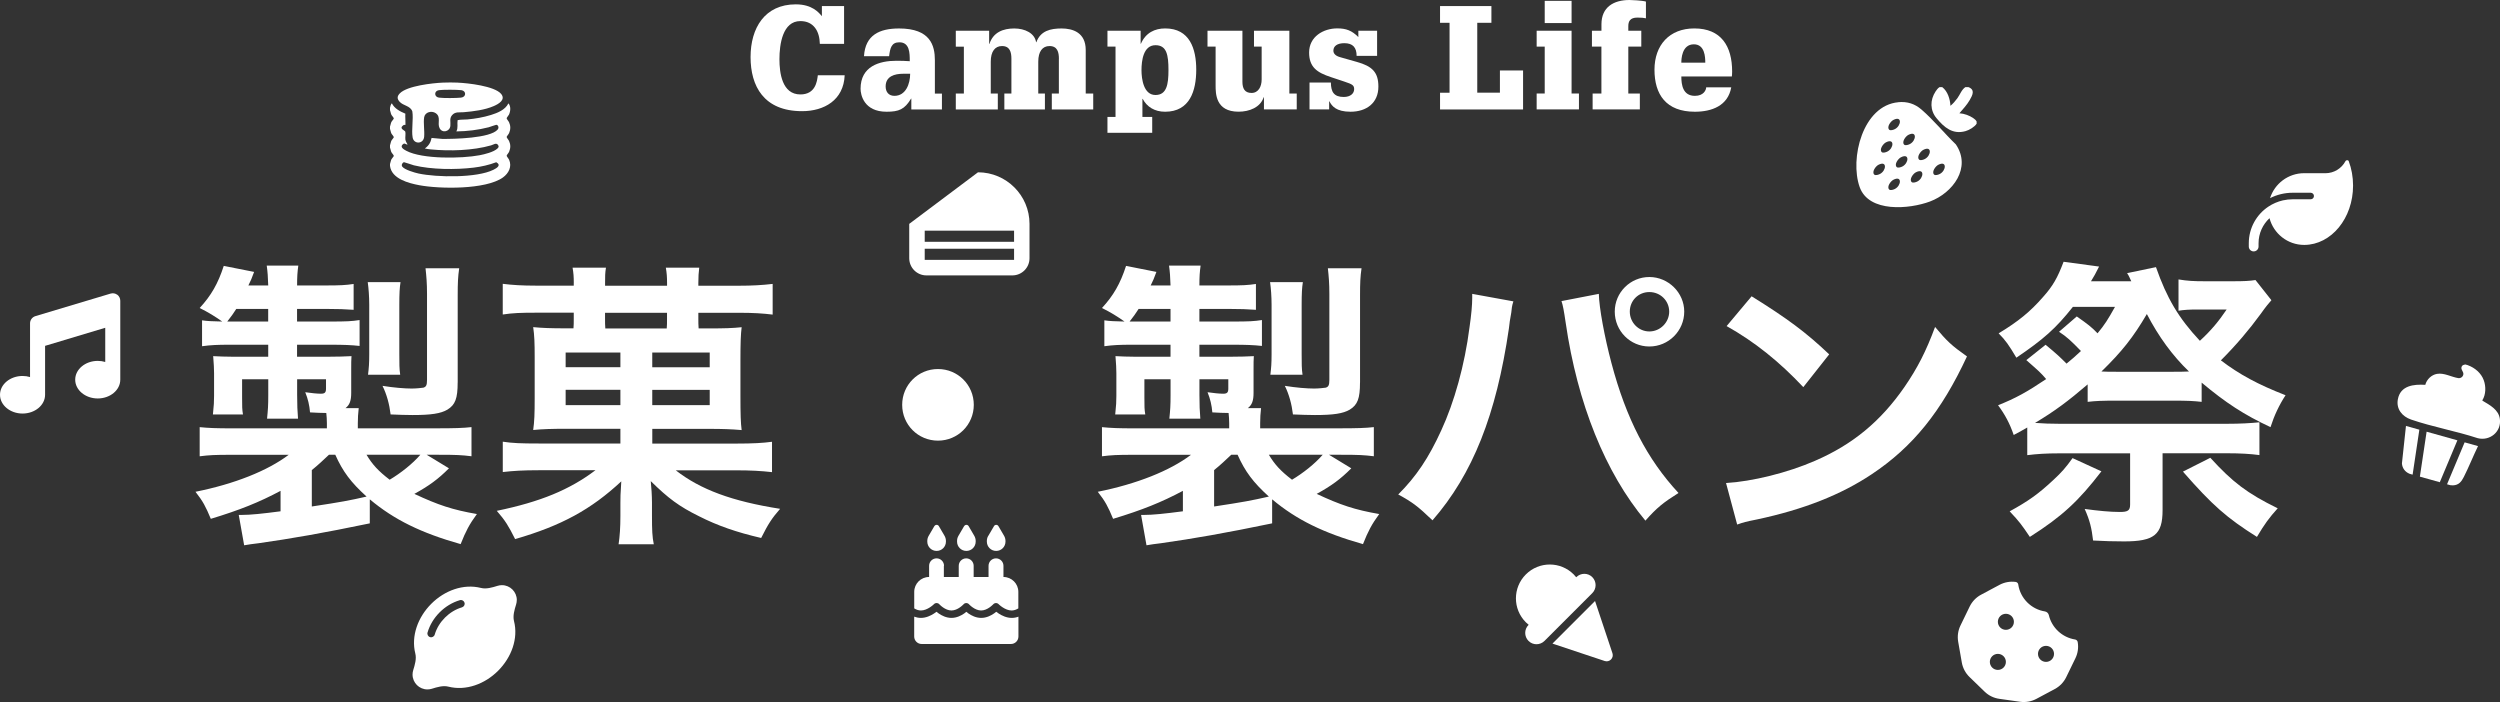 <?xml version="1.0" encoding="UTF-8"?><svg id="_レイヤー_2" xmlns="http://www.w3.org/2000/svg" viewBox="0 0 620 174.1"><rect x="0" y="0" width="620" height="174.1" fill="#333333" stroke="none"/><defs><style>.cls-1{fill:#fff;}</style></defs><g id="_レイヤー_1-2"><path class="cls-1" d="M91.72,129.79c-11.49,2.39-19.62,3.8-27.52,4.92-1.94.22-2.24.3-3.65.52l-1.34-7.53h.75c2.16,0,5.07-.3,9.62-.9v-5.07c-5.3,2.83-10.14,4.77-17.3,6.94-1.27-3.06-1.94-4.33-3.8-6.71,9.7-1.94,17.9-5.22,23.12-9.17h-14.1c-4.33,0-5.59.07-7.98.37v-7.23c2.24.22,3.95.3,8.28.3h23.27v-1.27c0-.75-.07-1.94-.15-2.54-1.64,0-2.16-.07-4.03-.15-.15-1.79-.52-3.36-1.19-5,1.49.22,2.98.37,3.88.37.97,0,1.27-.3,1.27-1.27v-2.31h-7.16v3.88c0,2.39.07,4.1.22,5.89h-7.68c.22-2.16.3-3.21.3-5.89v-3.88h-6.49v4.48c0,2.31,0,2.98.22,4.25h-7.46l.07-.75c.15-1.27.22-2.46.22-3.88v-5.59c0-1.42-.07-2.01-.22-4.25,1.12.07,3.28.15,5,.15h8.65v-2.98h-9.7c-2.76,0-4.55.07-6.71.37v-6.42c1.49.22,2.39.22,5,.3-1.79-1.27-3.36-2.24-5.59-3.36,2.83-3.06,4.55-6.04,5.97-10.44l7.53,1.49c-.6,1.64-.82,2.16-1.42,3.36h4.92c-.07-2.16-.15-3.36-.37-4.92h7.83c-.22,1.57-.3,2.76-.3,4.92h7.16c3.43,0,4.92-.07,6.86-.37v6.41c-2.09-.15-3.8-.22-6.79-.22h-7.24v3.13h8.13c4.18,0,5.44-.07,7.38-.37v6.42c-1.94-.22-4.03-.3-7.01-.3h-8.5v2.98h7.53c2.76,0,4.18-.07,5.97-.15-.07.9-.07,1.72-.07,3.21v5.89c0,1.94-.37,2.98-1.42,3.8h3.28c-.15,1.57-.22,2.16-.22,3.73v1.27h19.69c4.18,0,6.56-.07,8.5-.3v7.23c-2.46-.3-3.73-.37-8.13-.37h-2.98l5.52,3.36c-2.68,2.69-4.92,4.33-8.58,6.34,5.89,2.76,9.47,3.95,15.51,5-1.86,2.54-2.76,4.25-4.03,7.46-9.77-2.76-16.49-6.04-22.53-11.11v5.97ZM66.51,79.74v-3.13h-7.91c-.82,1.27-1.19,1.79-2.24,3.13h10.14ZM77.33,125.61c7.38-1.12,9.32-1.49,13.58-2.46-3.88-3.51-5.89-6.19-7.76-10.37h-1.57c-1.34,1.27-2.76,2.61-4.25,3.8v9.03ZM90.9,112.78c1.42,2.39,2.91,4.03,5.74,6.19,2.76-1.64,5.67-3.95,7.61-6.19h-13.35ZM91.27,92.94c.22-1.79.3-2.84.3-5.07v-12.31c0-2.01-.15-4.03-.37-5.59h8.13c-.22,1.34-.3,2.91-.3,5.59v12.23c0,2.46,0,3.65.22,5.15h-7.98ZM113.5,94.88c0,3.95-.6,5.52-2.54,6.71-1.64.97-4.03,1.34-8.65,1.34-1.49,0-3.58-.07-5.44-.15-.3-2.54-.97-5-2.01-7.09,2.76.45,5.52.67,7.24.67,1.12,0,2.46-.15,2.91-.22.67-.22.89-.6.89-1.94v-21.33c0-2.61-.15-4.33-.37-6.34h8.35c-.3,2.09-.37,3.58-.37,6.71v21.63Z"/><path class="cls-1" d="M142.3,70.19c0-1.57-.07-2.46-.3-3.8h8.28c-.22,1.27-.22,2.16-.22,3.8v.67h15.37v-.67c0-1.49-.07-2.46-.3-3.8h8.28c-.15,1.27-.22,2.16-.22,3.8v.67h10c3.36,0,5.89-.15,8.43-.45v7.61c-2.46-.3-4.85-.45-8.43-.45h-10v1.42c0,1.05,0,1.42.07,2.46h2.61c3.8,0,5.89-.07,8.06-.3-.22,1.72-.3,3.95-.3,8.2v8.58c0,4.92.07,6.94.3,8.73-2.46-.22-4.77-.3-8.06-.3h-14.1v3.65h20.74c4.33,0,6.71-.15,8.95-.45v7.53c-2.68-.3-5.3-.45-8.95-.45h-14.92c6.12,4.77,13.95,7.68,25.88,9.55-2.09,2.39-2.98,3.8-4.7,7.23-6.12-1.42-10.82-3.06-15.37-5.37-5-2.46-7.68-4.48-12.01-8.73.15,1.42.3,3.65.3,5.37v3.13c0,3.73.07,5.3.45,7.16h-8.73c.3-2.01.45-4.18.45-7.09v-3.21c0-1.27,0-2.01.22-5.3-7.46,6.94-14.77,10.97-26.33,14.32-1.64-3.28-2.46-4.62-4.55-7.01,10.82-2.24,18.05-5.22,24.47-10.07h-14.1c-3.8,0-6.27.15-8.88.45v-7.53c2.39.37,4.55.45,8.88.45h20.29v-3.65h-13.5c-3.51,0-5.74.07-8.13.3.3-2.09.37-4.03.37-7.91v-10.14c0-3.51-.07-5.44-.37-7.46,2.24.22,4.4.3,8.2.3h1.79c.07-.82.07-1.34.07-2.31v-1.57h-9.4c-3.65,0-5.74.07-8.21.45v-7.61c2.39.3,4.85.45,8.21.45h9.4v-.67ZM140.28,87.42v3.65h13.58v-3.65h-13.58ZM140.28,96.67v3.8h13.58v-3.8h-13.58ZM165.35,81.46c.07-.9.07-1.27.07-2.31v-1.57h-15.37v1.42c0,1.12,0,1.49.07,2.46h15.22ZM176.01,91.08v-3.65h-14.25v3.65h14.25ZM176.01,100.48v-3.8h-14.25v3.8h14.25Z"/><path class="cls-1" d="M241.5,100.4c0,4.92-3.95,8.88-8.88,8.88s-8.88-3.95-8.88-8.88,3.95-8.88,8.88-8.88,8.88,3.95,8.88,8.88Z"/><path class="cls-1" d="M315.5,129.79c-11.49,2.39-19.62,3.8-27.52,4.92-1.94.22-2.24.3-3.65.52l-1.34-7.53h.75c2.16,0,5.07-.3,9.62-.9v-5.07c-5.3,2.83-10.14,4.77-17.31,6.94-1.27-3.06-1.94-4.33-3.8-6.71,9.7-1.94,17.9-5.22,23.12-9.17h-14.1c-4.33,0-5.59.07-7.98.37v-7.23c2.24.22,3.95.3,8.28.3h23.27v-1.27c0-.75-.07-1.94-.15-2.54-1.64,0-2.16-.07-4.03-.15-.15-1.79-.52-3.36-1.19-5,1.49.22,2.98.37,3.88.37.97,0,1.27-.3,1.27-1.27v-2.31h-7.16v3.88c0,2.39.07,4.1.22,5.89h-7.68c.22-2.16.3-3.21.3-5.89v-3.88h-6.49v4.48c0,2.31,0,2.98.22,4.25h-7.46l.07-.75c.15-1.27.22-2.46.22-3.88v-5.59c0-1.42-.07-2.01-.22-4.25,1.12.07,3.28.15,5,.15h8.65v-2.98h-9.7c-2.76,0-4.55.07-6.71.37v-6.42c1.49.22,2.39.22,5,.3-1.79-1.27-3.36-2.24-5.59-3.36,2.83-3.06,4.55-6.04,5.97-10.44l7.53,1.49c-.6,1.64-.82,2.16-1.42,3.36h4.92c-.07-2.16-.15-3.36-.37-4.92h7.83c-.22,1.57-.3,2.76-.3,4.92h7.16c3.43,0,4.92-.07,6.86-.37v6.41c-2.09-.15-3.8-.22-6.79-.22h-7.23v3.13h8.13c4.18,0,5.44-.07,7.38-.37v6.42c-1.94-.22-4.03-.3-7.01-.3h-8.5v2.98h7.53c2.76,0,4.18-.07,5.97-.15-.07.9-.07,1.72-.07,3.21v5.89c0,1.94-.37,2.98-1.42,3.8h3.28c-.15,1.57-.22,2.16-.22,3.73v1.27h19.69c4.18,0,6.56-.07,8.5-.3v7.23c-2.46-.3-3.73-.37-8.13-.37h-2.98l5.52,3.36c-2.68,2.69-4.92,4.33-8.58,6.34,5.89,2.76,9.47,3.95,15.51,5-1.86,2.54-2.76,4.25-4.03,7.46-9.77-2.76-16.49-6.04-22.53-11.11v5.97ZM290.29,79.74v-3.13h-7.91c-.82,1.27-1.19,1.79-2.24,3.13h10.14ZM301.1,125.61c7.38-1.12,9.32-1.49,13.58-2.46-3.88-3.51-5.89-6.19-7.76-10.37h-1.57c-1.34,1.27-2.76,2.61-4.25,3.8v9.03ZM314.68,112.78c1.42,2.39,2.91,4.03,5.74,6.19,2.76-1.64,5.67-3.95,7.61-6.19h-13.35ZM315.05,92.94c.22-1.79.3-2.84.3-5.07v-12.31c0-2.01-.15-4.03-.37-5.59h8.13c-.22,1.34-.3,2.91-.3,5.59v12.23c0,2.46,0,3.65.22,5.15h-7.98ZM337.28,94.88c0,3.95-.6,5.52-2.54,6.71-1.64.97-4.03,1.34-8.65,1.34-1.49,0-3.58-.07-5.44-.15-.3-2.54-.97-5-2.01-7.09,2.76.45,5.52.67,7.24.67,1.12,0,2.46-.15,2.91-.22.67-.22.89-.6.89-1.94v-21.33c0-2.61-.15-4.33-.37-6.34h8.35c-.3,2.09-.37,3.58-.37,6.71v21.63Z"/><path class="cls-1" d="M375.32,74.74c-.22.82-.3.9-.37,1.49l-.15,1.27-.37,2.16-.22,1.79c-3.13,21.41-8.95,36.1-18.95,47.59-3.51-3.36-4.92-4.48-8.5-6.41,4.48-4.48,7.53-9.03,10.67-15.89,3.21-6.94,5.82-16.19,7.01-25.58.45-3.06.67-5.59.67-7.24v-1.04l10.22,1.86ZM396.51,72.88c.07,3.43,1.42,10.74,3.13,17.16,3.65,13.8,8.88,23.87,16.63,32.22-3.8,2.39-5.37,3.65-8.21,6.86-9.92-11.86-16.86-29.02-19.77-49.08-.45-3.06-.67-4.25-1.04-5.37l9.25-1.79ZM417.69,77.28c0,4.77-3.88,8.65-8.65,8.65s-8.58-3.88-8.58-8.65,3.88-8.58,8.58-8.58,8.65,3.88,8.65,8.58ZM404.19,77.28c0,2.69,2.16,4.92,4.85,4.92s4.92-2.24,4.92-4.92-2.16-4.85-4.92-4.85-4.85,2.16-4.85,4.85Z"/><path class="cls-1" d="M428.06,119.79c6.41-.37,15.29-2.54,22.08-5.52,9.32-4.03,16.26-9.77,22.15-18.27,3.28-4.77,5.37-8.88,7.61-14.92,2.91,3.51,4.1,4.62,7.91,7.31-6.34,13.65-13.43,22.45-23.65,29.24-7.61,5.07-16.86,8.73-28.42,11.19-2.98.6-3.21.67-4.92,1.27l-2.76-10.29ZM434.4,73.48c8.88,5.52,13.5,8.95,19.24,14.4l-6.42,8.13c-5.97-6.34-12.08-11.26-19.02-15.14l6.19-7.38Z"/><path class="cls-1" d="M507.28,85.48c2.98,2.46,3.58,3.06,5.22,4.7,1.27-1.04,2.16-1.79,3.58-3.13-2.54-2.61-3.51-3.51-5.44-4.77l4.4-3.8c2.76,1.94,3.65,2.61,5.15,4.18,1.79-2.16,2.54-3.36,4.33-6.56h-10.44c-4.25,5.37-7.31,8.06-14.02,12.61-1.86-3.13-2.69-4.33-4.4-6.04,4.92-2.98,7.83-5.37,10.96-8.95,2.54-2.83,3.65-4.85,5.15-8.8l8.8,1.19c-.45.89-.67,1.27-1.04,2.01-.45.82-.6.97-.97,1.64h10c-.22-.52-.3-.6-.52-1.12-.15-.3-.22-.45-.52-.9l7.16-1.49c2.69,7.68,5.59,12.61,10.89,18.27,2.76-2.54,4.62-4.77,6.64-7.76h-7.31c-1.86,0-3.21.07-4.63.3v-7.76c2.24.37,3.8.45,6.42.45h7.23c2.54,0,4.03-.07,5.44-.3l3.95,5c-.82.97-1.19,1.34-2.68,3.43-2.83,3.88-6.04,7.68-9.85,11.49,4.62,3.51,9.17,5.97,16.04,8.65-1.57,2.39-2.83,5.07-3.73,7.91-6.56-3.06-11.11-6.04-17.08-11.04v4.77c-2.01-.22-3.36-.3-7.31-.3h-13.5c-4.03,0-5.44.07-7.46.3v-4.33c-4.77,4.1-8.28,6.71-13.05,9.55,2.09.15,3.8.22,6.04.22h41.55c3.36,0,5.82-.15,8.06-.37v8.13c-2.24-.3-4.77-.45-8.06-.45h-15.96v14.1c0,6.12-2.09,7.76-9.55,7.76-2.69,0-4.7-.07-7.68-.22-.37-3.13-.82-5-2.09-7.83,3.28.45,6.27.75,8.73.75,2.01,0,2.54-.37,2.54-1.86v-12.68h-17.53c-3.21,0-5.59.15-7.98.45v-6.86c-1.19.67-1.64.97-3.36,1.86-.97-2.83-2.16-5.07-3.88-7.38,4.33-1.72,7.16-3.28,11.93-6.49-1.49-1.72-1.79-1.94-4.92-4.7l4.77-3.8ZM521.15,116.89c-5.67,7.38-9.77,11.19-17.75,16.26-2.01-2.98-2.54-3.73-5-6.34,4.63-2.54,7.16-4.33,10.89-7.83,2.01-1.86,3.06-3.06,4.7-5.37l7.16,3.28ZM538.68,92.2c1.79,0,2.68,0,4.18-.07-4.1-3.95-7.53-8.65-10.44-14.25-3.36,5.74-6.19,9.32-11.26,14.25,1.19.07,2.09.07,4.03.07h13.5ZM548.16,113.53c5.52,6.04,9.1,8.8,16.71,12.53-2.16,2.39-3.28,3.95-5.15,7.09-7.46-4.7-11.04-7.83-18.35-16.19l6.79-3.43Z"/><path class="cls-1" d="M203.82,1.5h5.51v9.38h-6.01c-.04-1.54-.39-2.94-1.18-3.97-.79-1.04-1.97-1.68-3.65-1.68-4.4,0-5.19,5.76-5.19,9.45,0,3.37.64,8.74,5.19,8.74,3.72,0,4.15-3.19,4.33-4.76h6.66c-.25,6.19-5.12,8.91-10.56,8.91-9.52,0-12.78-6.23-12.78-13.42s3.51-13.07,11.21-13.07c4.05,0,5.69,2,6.48,2.94V1.5Z"/><path class="cls-1" d="M226.02,24.45h-.07c-1.61,2.68-3.01,3.26-6.09,3.26-5.62,0-6.44-4.22-6.44-5.69,0-5.58,4.65-6.95,8.91-6.95,1.36,0,2.26.04,3.29.11,0-2,0-4.69-2.58-4.69-1.97,0-2.29,1.43-2.54,3.44h-6.23c.32-5.26,3.87-6.87,8.7-6.87,7.8,0,8.88,4.26,8.88,7.88v8.27h1.75v3.94h-7.59v-2.68ZM224.01,18.29c-2.18,0-4.37.64-4.37,3.15,0,1.32.72,2.33,2.18,2.33,2.83,0,3.9-3.01,3.9-5.48h-1.72Z"/><path class="cls-1" d="M262.61,14.57c0-1.61-.36-3.15-2.33-3.15-1.75,0-2.79,1.36-2.79,3.87v7.91h1.65v3.94h-10.06v-3.94h1.75v-8.63c0-1.61-.36-3.15-2.33-3.15-1.75,0-2.79,1.36-2.79,3.87v7.91h1.75v3.94h-10.42v-3.94h2v-11.63h-2v-3.94h8.27v3.26h.07c.93-2.86,3.36-3.83,6.16-3.83,2.61,0,5.05,1.15,5.41,3.4h.07c1.04-2.83,3.51-3.4,6.26-3.4s5.98,1,5.98,5.33v10.81h1.86v3.94h-10.27v-3.94h1.75v-8.63Z"/><path class="cls-1" d="M276.65,11.56h-2v-3.94h8.23v3.22h.07c1.18-2.72,3.44-3.79,6.02-3.79,6.09,0,7.7,5.05,7.7,10.24s-1.57,10.42-7.73,10.42c-2.61,0-4.51-1.22-5.55-3.19h-.07v4.48h2.43v3.94h-11.1v-3.94h2V11.56ZM286.56,23.56c2.79,0,3.22-2.68,3.22-6.16,0-3.76-.43-6.19-3.22-6.19-3.01,0-3.47,3.83-3.47,6.19,0,2.22.54,6.16,3.47,6.16Z"/><path class="cls-1" d="M301.46,11.56h-2v-3.94h8.66v12.64c0,1.65.54,2.79,2.26,2.79s2.51-1.61,2.51-3.33v-8.16h-1.9v-3.94h8.77v15.57h1.83v3.94h-8.13v-3.01h-.07c-.82,2.51-3.54,3.58-6.23,3.58-5.69,0-5.69-4.48-5.69-6.55v-9.59Z"/><path class="cls-1" d="M336.87,7.63h4.65v6.23h-5.08c0-2.04-.9-3.15-3.04-3.15-1.76,0-2.72.72-2.72,1.86,0,.68.5,1.29,1.68,1.61l4.15,1.18c3.83,1.07,5.33,2.58,5.33,6.12,0,4.08-2.97,6.23-6.91,6.23-3.58,0-4.65-1.43-5.23-2.58h-.07v2h-4.87v-6.66h5.3c0,1.15.21,2.08.68,2.65.5.61,1.29.93,2.51.93,1.68,0,2.58-.89,2.58-1.93,0-.93-.39-1.22-2.36-1.86l-3.44-1.15c-3.37-1.11-5.37-2.43-5.37-6.09,0-3.94,3.54-5.98,6.98-5.98,2.22,0,3.62.54,5.23,2.15v-1.57Z"/><path class="cls-1" d="M371.99,17.47h5.73v9.67h-20.59v-4.15h2.36V5.66h-2.36V1.5h12.74v4.15h-3.51v17.33h5.62v-5.51Z"/><path class="cls-1" d="M383.09,11.56h-2v-3.94h8.66v15.57h1.83v3.94h-10.49v-3.94h2v-11.63ZM383.09.21h6.66v5.51h-6.66V.21Z"/><path class="cls-1" d="M397.16,11.56h-2.36v-3.94h2.36v-1.61c0-4.26,3.04-6.01,6.95-6.01.39,0,3.11.11,4.08.39v4.15c-.47-.11-1.07-.18-2.11-.18-1.83,0-2.26.93-2.26,2.15v1.11h3.22v3.94h-3.22v11.63h2.86v3.94h-11.71v-3.94h2.18v-11.63Z"/><path class="cls-1" d="M429.35,21.66c-.82,4.58-4.83,6.05-9.02,6.05-7.16,0-10.02-4.3-10.02-10.42s3.72-10.24,9.88-10.24c6.66,0,9.38,4.4,9.38,10.7,0,.54-.04.86-.07,1.22h-12.53c0,2.11.39,4.8,3.37,4.8,2.18,0,2.79-1.47,2.79-2.11h6.23ZM422.91,15.54c0-1.36-.11-4.55-2.83-4.55-3.01,0-3.11,3.72-3.11,4.55h5.94Z"/><path class="cls-1" d="M29.08,73.08c.47.35.75.91.75,1.5v19.58c0,2.58-2.51,4.66-5.59,4.66s-5.59-2.09-5.59-4.66,2.51-4.66,5.59-4.66c.65,0,1.28.09,1.86.27v-8.48l-14.92,4.48v12.13c0,2.58-2.51,4.66-5.59,4.66s-5.59-2.09-5.59-4.66,2.51-4.66,5.59-4.66c.65,0,1.28.09,1.86.27v-13.32c0-.82.54-1.55,1.33-1.79l18.65-5.59c.57-.17,1.18-.06,1.65.29h0Z"/><path class="cls-1" d="M231.72,130.48l-1.42,2.43c-.22.38-.33.81-.33,1.25v.16c0,1.28,1.03,2.31,2.31,2.31s2.31-1.03,2.31-2.31v-.16c0-.44-.12-.87-.33-1.25l-1.42-2.43c-.12-.2-.32-.32-.55-.32s-.44.12-.55.32ZM239.1,130.48l-1.42,2.43c-.22.38-.33.81-.33,1.25v.16c0,1.28,1.03,2.31,2.31,2.31s2.31-1.03,2.31-2.31v-.16c0-.44-.12-.87-.33-1.25l-1.42-2.43c-.12-.2-.32-.32-.55-.32s-.44.12-.55.32ZM245.07,132.91c-.22.38-.33.81-.33,1.25v.16c0,1.28,1.03,2.31,2.31,2.31s2.31-1.03,2.31-2.31v-.16c0-.44-.12-.87-.33-1.25l-1.42-2.43c-.12-.2-.32-.32-.55-.32s-.44.12-.55.32l-1.42,2.43ZM234.12,140.32c0-1.02-.83-1.85-1.85-1.85s-1.85.83-1.85,1.85v2.77c-2.04,0-3.69,1.66-3.69,3.69v4.1c.48.3,1.04.52,1.66.52.78,0,1.57-.35,2.22-.77.31-.2.57-.41.75-.56.09-.08.16-.14.2-.18.02-.02.04-.03.05-.05h0c.18-.19.43-.29.69-.28s.5.12.67.31h0s.02.03.04.05c.04.04.1.1.18.17.16.15.39.35.68.55.59.41,1.33.76,2.09.76s1.51-.35,2.09-.76c.29-.2.52-.4.68-.55.08-.08.14-.13.18-.17.02-.02.03-.03.04-.04h0c.17-.21.43-.32.69-.32s.52.12.69.31h0s.02.03.04.05c.04.04.1.1.18.17.16.15.39.35.68.55.59.41,1.33.76,2.09.76s1.51-.35,2.09-.76c.29-.2.52-.4.68-.55.08-.08.14-.13.18-.17l.04-.04h0c.17-.2.41-.31.67-.32s.5.09.69.28h0s.02.03.05.05c.05.04.11.1.2.18.18.15.43.36.75.56.65.42,1.44.77,2.22.77.62,0,1.18-.23,1.66-.52v-4.1c0-2.04-1.66-3.69-3.69-3.69v-2.77c0-1.02-.83-1.85-1.85-1.85s-1.85.83-1.85,1.85v2.77h-3.69v-2.77c0-1.02-.83-1.85-1.85-1.85s-1.85.83-1.85,1.85v2.77h-3.69v-2.77h-.01ZM252.58,152.93c-.49.19-1.05.31-1.66.31-1.3,0-2.45-.57-3.22-1.07-.24-.16-.45-.31-.63-.45-.16.14-.35.29-.57.43-.74.51-1.85,1.09-3.16,1.09s-2.41-.58-3.15-1.09c-.2-.14-.39-.28-.54-.42-.16.13-.34.27-.54.42-.74.51-1.85,1.09-3.15,1.09s-2.41-.58-3.15-1.09c-.21-.15-.4-.3-.57-.43-.18.14-.39.29-.63.45-.78.5-1.93,1.07-3.23,1.07-.61,0-1.17-.13-1.66-.31v4.93c0,1.02.83,1.85,1.85,1.85h22.15c1.02,0,1.85-.83,1.85-1.85v-4.93Z"/><path class="cls-1" d="M500.54,144.98c-.05-.34-.3-.61-.64-.66-1.37-.19-2.77.06-4,.71l-4.6,2.46c-1.22.65-2.21,1.68-2.82,2.93l-2.28,4.7c-.61,1.25-.81,2.67-.57,4.03l.9,5.15c.24,1.37.91,2.63,1.91,3.6l3.75,3.63c1,.97,2.27,1.59,3.65,1.78l5.16.73c1.37.19,2.77-.06,4-.71l4.6-2.46c1.22-.65,2.21-1.68,2.82-2.93l2.28-4.69c.61-1.25.81-2.67.57-4.03-.06-.33-.33-.58-.66-.63-3.2-.51-5.77-2.93-6.5-6.05-.11-.47-.5-.83-.98-.91-3.39-.54-6.07-3.23-6.6-6.64h0ZM497.46,152.22c1.1,0,1.99.89,1.99,1.99s-.89,1.99-1.99,1.99-1.99-.89-1.99-1.99.89-1.99,1.99-1.99ZM493.48,164.15c0-1.1.89-1.99,1.99-1.99s1.99.89,1.99,1.99-.89,1.99-1.99,1.99-1.99-.89-1.99-1.99ZM507.41,160.17c1.1,0,1.99.89,1.99,1.99s-.89,1.99-1.99,1.99-1.99-.89-1.99-1.99.89-1.99,1.99-1.99Z"/><path class="cls-1" d="M390.9,143.16c-.19-.24-.4-.47-.62-.7-3.28-3.28-8.59-3.28-11.87,0s-3.28,8.59,0,11.87c.22.22.45.43.7.62l-.04.04c-1.09,1.09-1.09,2.86,0,3.96s2.86,1.09,3.96,0l2.2-2.2,7.46-7.46,2.2-2.2c1.09-1.09,1.09-2.86,0-3.96s-2.86-1.09-3.96,0l-.04.04ZM385.01,159.61l12.96,4.32c.54.18,1.14.04,1.55-.37s.55-1,.37-1.55l-4.32-12.96-10.55,10.55Z"/><path class="cls-1" d="M242.54,42.73l-17.05,12.79v8.52c0,2.35,1.91,4.26,4.26,4.26h21.31c2.35,0,4.26-1.91,4.26-4.26v-8.52c0-7.06-5.73-12.79-12.79-12.79ZM251.49,64.45h-22.16v-2.77h22.16v2.77ZM251.49,59.97h-22.16v-2.77h22.16v2.77Z"/><path class="cls-1" d="M128.17,148.81c0-2.04-1.66-3.69-3.69-3.69-.38,0-.75.06-1.1.17-1.3.4-2.78.86-4.1.52-4.34-1.1-9.03.63-12.33,3.94-3.31,3.31-5.05,8-3.95,12.34.33,1.32-.12,2.79-.52,4.1-.11.35-.17.72-.17,1.1,0,2.04,1.66,3.69,3.69,3.69.38,0,.75-.06,1.1-.17,1.3-.4,2.78-.86,4.1-.52,4.34,1.1,9.03-.63,12.33-3.94,3.31-3.31,5.05-7.99,3.94-12.33-.33-1.32.12-2.79.52-4.1.11-.35.17-.72.17-1.1h0ZM114.57,150.62c-3.15.92-5.84,3.61-6.76,6.76-.14.49-.66.77-1.15.63s-.77-.66-.63-1.15c1.1-3.76,4.25-6.91,8.02-8.02.49-.14,1,.14,1.15.63s-.14,1-.63,1.15Z"/><path class="cls-1" d="M571.44,42.95c-3.97,0-7.33,2.6-8.47,6.19,1.7-.86,3.61-1.34,5.64-1.34h4.44c.44,0,.81.36.81.81s-.36.81-.81.81h-4.44c-.84,0-1.65.1-2.44.27-1.31.3-2.52.83-3.61,1.55h0c-2.93,1.95-4.86,5.29-4.86,9.09v.81c0,.67.54,1.21,1.21,1.21s1.21-.54,1.21-1.21v-.81c0-2.46,1.05-4.67,2.72-6.22,1,3.81,4.47,6.63,8.6,6.63h.05c6.67-.04,12.07-6.61,12.07-14.72,0-2.15-.38-4.2-1.07-6.04-.13-.35-.64-.33-.82,0-.95,1.78-2.83,2.98-4.98,2.98h-5.25Z"/><g id="SQ17Z6"><path class="cls-1" d="M96.72,26.73c.04-.3.21-.91.46-1.11.66,1.32,2.04,2.02,3.35,2.57-.08.37.09,2.71,0,2.82-.02.02-.25-.17-.59.11-1.02.83.46,1.19.57,1.53.13.38-.04,1.42.02,1.93.06.45.33.88.55,1.26-.54.02-.67-.47-1.15-.08-.86.71.21,1.31.84,1.64,3.96,2.11,13.77,1.94,18.17,1.1,1.25-.24,3.46-.78,4.4-1.64.36-.33.44-.56.13-.96-.45-.56-1.07-.02-1.68.15-4.53,1.3-10.3,1.46-14.99,1-.47-.05-.98-.11-1.44-.23.94-.65,1.46-1.48,1.67-2.61l2.65.24c2.8.03,11.92-.14,13.75-2.33.38-.46.14-1.14-.36-1.17-.13,0-1.54.52-1.87.61-2.62.67-5.32,1-8.03,1.03.5-.85.16-1.86.32-2.79.75-.18,1.65-.11,2.42-.18,1.98-.18,3.96-.52,5.86-1.11,1.63-.51,3.53-1.26,4.32-2.88.65.72.52,1.96.14,2.79-.12.25-.57.73-.58.9-.02.2.46.7.58.96.42.9.42,1.81.03,2.72-.12.28-.6.81-.61.96-.02.2.46.7.58.96.42.9.42,1.81.03,2.72-.12.28-.6.81-.61.96-.02.18.49.75.61,1.03.75,1.71-.12,3.36-1.53,4.38-4.26,3.06-15.72,2.87-20.76,1.92-2.64-.5-6.86-1.58-7.25-4.79v-.46c.15-.39.17-.8.36-1.18.12-.24.56-.67.58-.82.02-.22-.47-.67-.61-.97-.17-.37-.18-.75-.33-1.11v-.56c.15-.39.17-.8.36-1.18.12-.24.56-.67.58-.82.02-.22-.47-.67-.61-.97-.17-.37-.18-.75-.33-1.11v-.56c.15-.39.17-.8.36-1.18.12-.24.56-.67.58-.82.02-.22-.47-.67-.61-.97-.17-.37-.18-.75-.33-1.11.02-.18-.02-.38,0-.56ZM100.21,40.23c-.38.03-.75.67-.46,1.08.57.79,3.08,1.51,4.04,1.72,4.51.97,14.46,1.14,18.59-.93.84-.42,2.01-1.12.69-1.87-1.79.68-3.69,1.11-5.59,1.34-4.45.54-10.48.5-14.83-.57-.39-.1-2.32-.78-2.44-.77Z"/><path class="cls-1" d="M113.55,20.5c2.46.1,9.1.83,10.73,2.79,1.2,1.45-.63,2.5-1.81,3.01-2.24.98-5.05,1.32-7.48,1.53-1.07.1-2.08-.2-2.88.74-.71.83-.31,1.68-.42,2.65-.15,1.43-2.03,1.89-2.68.55-.61-1.24.44-2.75-.95-3.7-1-.69-2.66-.29-2.87,1.02-.22,1.4.13,3.35,0,4.83-.16,1.84-2.57,1.92-2.86.16-.32-1.91.23-4.46-.07-6.44-.5-1.44-2.24-1.38-3.16-2.41-.67-.75-.63-1.37.06-2.08,1.83-1.87,8.13-2.55,10.68-2.66,1.17-.05,2.54-.05,3.72,0ZM108.78,22.38c-1.15.19-1.14,1.66.08,1.83,1.15.16,4.29.13,5.47,0,1.36-.14,1.33-1.69.08-1.85-1.04-.13-4.64-.15-5.64.01Z"/></g><g id="tsgjIh"><path class="cls-1" d="M612.03,90.57c1.76.65,3.29,1.94,3.94,3.72.57,1.55.55,3.55-.35,4.98l.05.11c1.83,1.1,3.99,2.2,4.3,4.54.41,3.15-2.49,5.51-5.49,4.75-5.36-1.76-11.22-2.8-16.53-4.62-2.21-.76-3.74-2.6-3.28-5.04.64-3.41,3.94-3.75,6.8-3.57.36-1.35,1.51-2.47,2.9-2.72,1.77-.31,3.59.79,5.28,1.05.6.09,1.18-.32,1.26-.93.09-.72-.7-1.17-.43-1.89.17-.44.55-.48.94-.56.2.07.43.1.63.18Z"/><polygon class="cls-1" points="600.13 118.21 601.8 107.06 609.43 109.2 605.07 119.59 600.13 118.21"/><path class="cls-1" d="M606.87,120.09l4.36-10.39,3.32.93c-1.22,2.52-2.26,5.15-3.52,7.65-.6,1.19-1.25,2.02-2.68,2.09l-.67-.04-.81-.23Z"/><path class="cls-1" d="M597.53,117.48c-1.08-.45-1.77-1.39-1.85-2.55l1-9.3,3.32.93-1.67,11.15c-.25-.09-.56-.12-.81-.23Z"/></g><g id="Gfep40"><path class="cls-1" d="M481.67,21.6c1.36,1.04,1.95,2.97,2.04,4.64.65-.54,1.21-1.19,1.71-1.87.69-.94,1.05-2.15,2-2.77h.74c1.73.66,1.03,1.99.35,3.18s-1.67,2.26-2.58,3.31c1.21.07,2.54.56,3.52,1.26.33.24.54.41.75.78v.56c-.56.82-1.8,1.56-2.76,1.83-3.18.89-5.26-.91-7.16-3.18-1.66-1.98-1.66-4.52-.26-6.66.27-.41.58-.83,1-1.08h.65Z"/><path class="cls-1" d="M470.8,25.34c2.2-.2,4.07.39,5.73,1.83,2.95,2.55,5.7,5.92,8.52,8.64,3.94,5.8-.76,12.04-6.41,14.16-5.1,1.91-15.16,2.82-17.44-3.57-2.51-7.04.73-20.26,9.61-21.05ZM468.52,32.16c.3.3,1.1.03,1.43-.15,1.58-.82,1.82-3.41-.4-2.26-.68.35-1.69,1.75-1.03,2.41ZM472.23,35.87c.3.3,1.1.03,1.43-.15,1.58-.82,1.82-3.41-.4-2.26-.68.35-1.69,1.75-1.03,2.41ZM466.67,37.72c.3.3,1.1.03,1.43-.15,1.58-.82,1.8-3.4-.4-2.26-.68.35-1.69,1.75-1.03,2.41ZM475.94,39.58c.3.3,1.1.03,1.43-.15,1.58-.82,1.82-3.41-.4-2.26-.68.35-1.69,1.75-1.03,2.41ZM470.38,41.43c.3.3,1.1.03,1.43-.15,1.58-.82,1.82-3.41-.4-2.26-.68.35-1.69,1.75-1.03,2.41ZM464.81,43.29c.3.3,1.1.03,1.43-.15,1.58-.82,1.82-3.41-.4-2.26-.68.35-1.69,1.75-1.03,2.41ZM479.65,43.29c.3.3,1.1.03,1.43-.15,1.58-.82,1.82-3.41-.4-2.26-.68.35-1.69,1.75-1.03,2.41ZM474.09,45.15c.3.3,1.1.03,1.43-.15,1.58-.82,1.82-3.41-.4-2.26-.68.35-1.69,1.75-1.03,2.41ZM468.52,47c.3.3,1.1.03,1.43-.15,1.58-.82,1.82-3.41-.4-2.26-.68.35-1.69,1.75-1.03,2.41Z"/></g></g></svg>